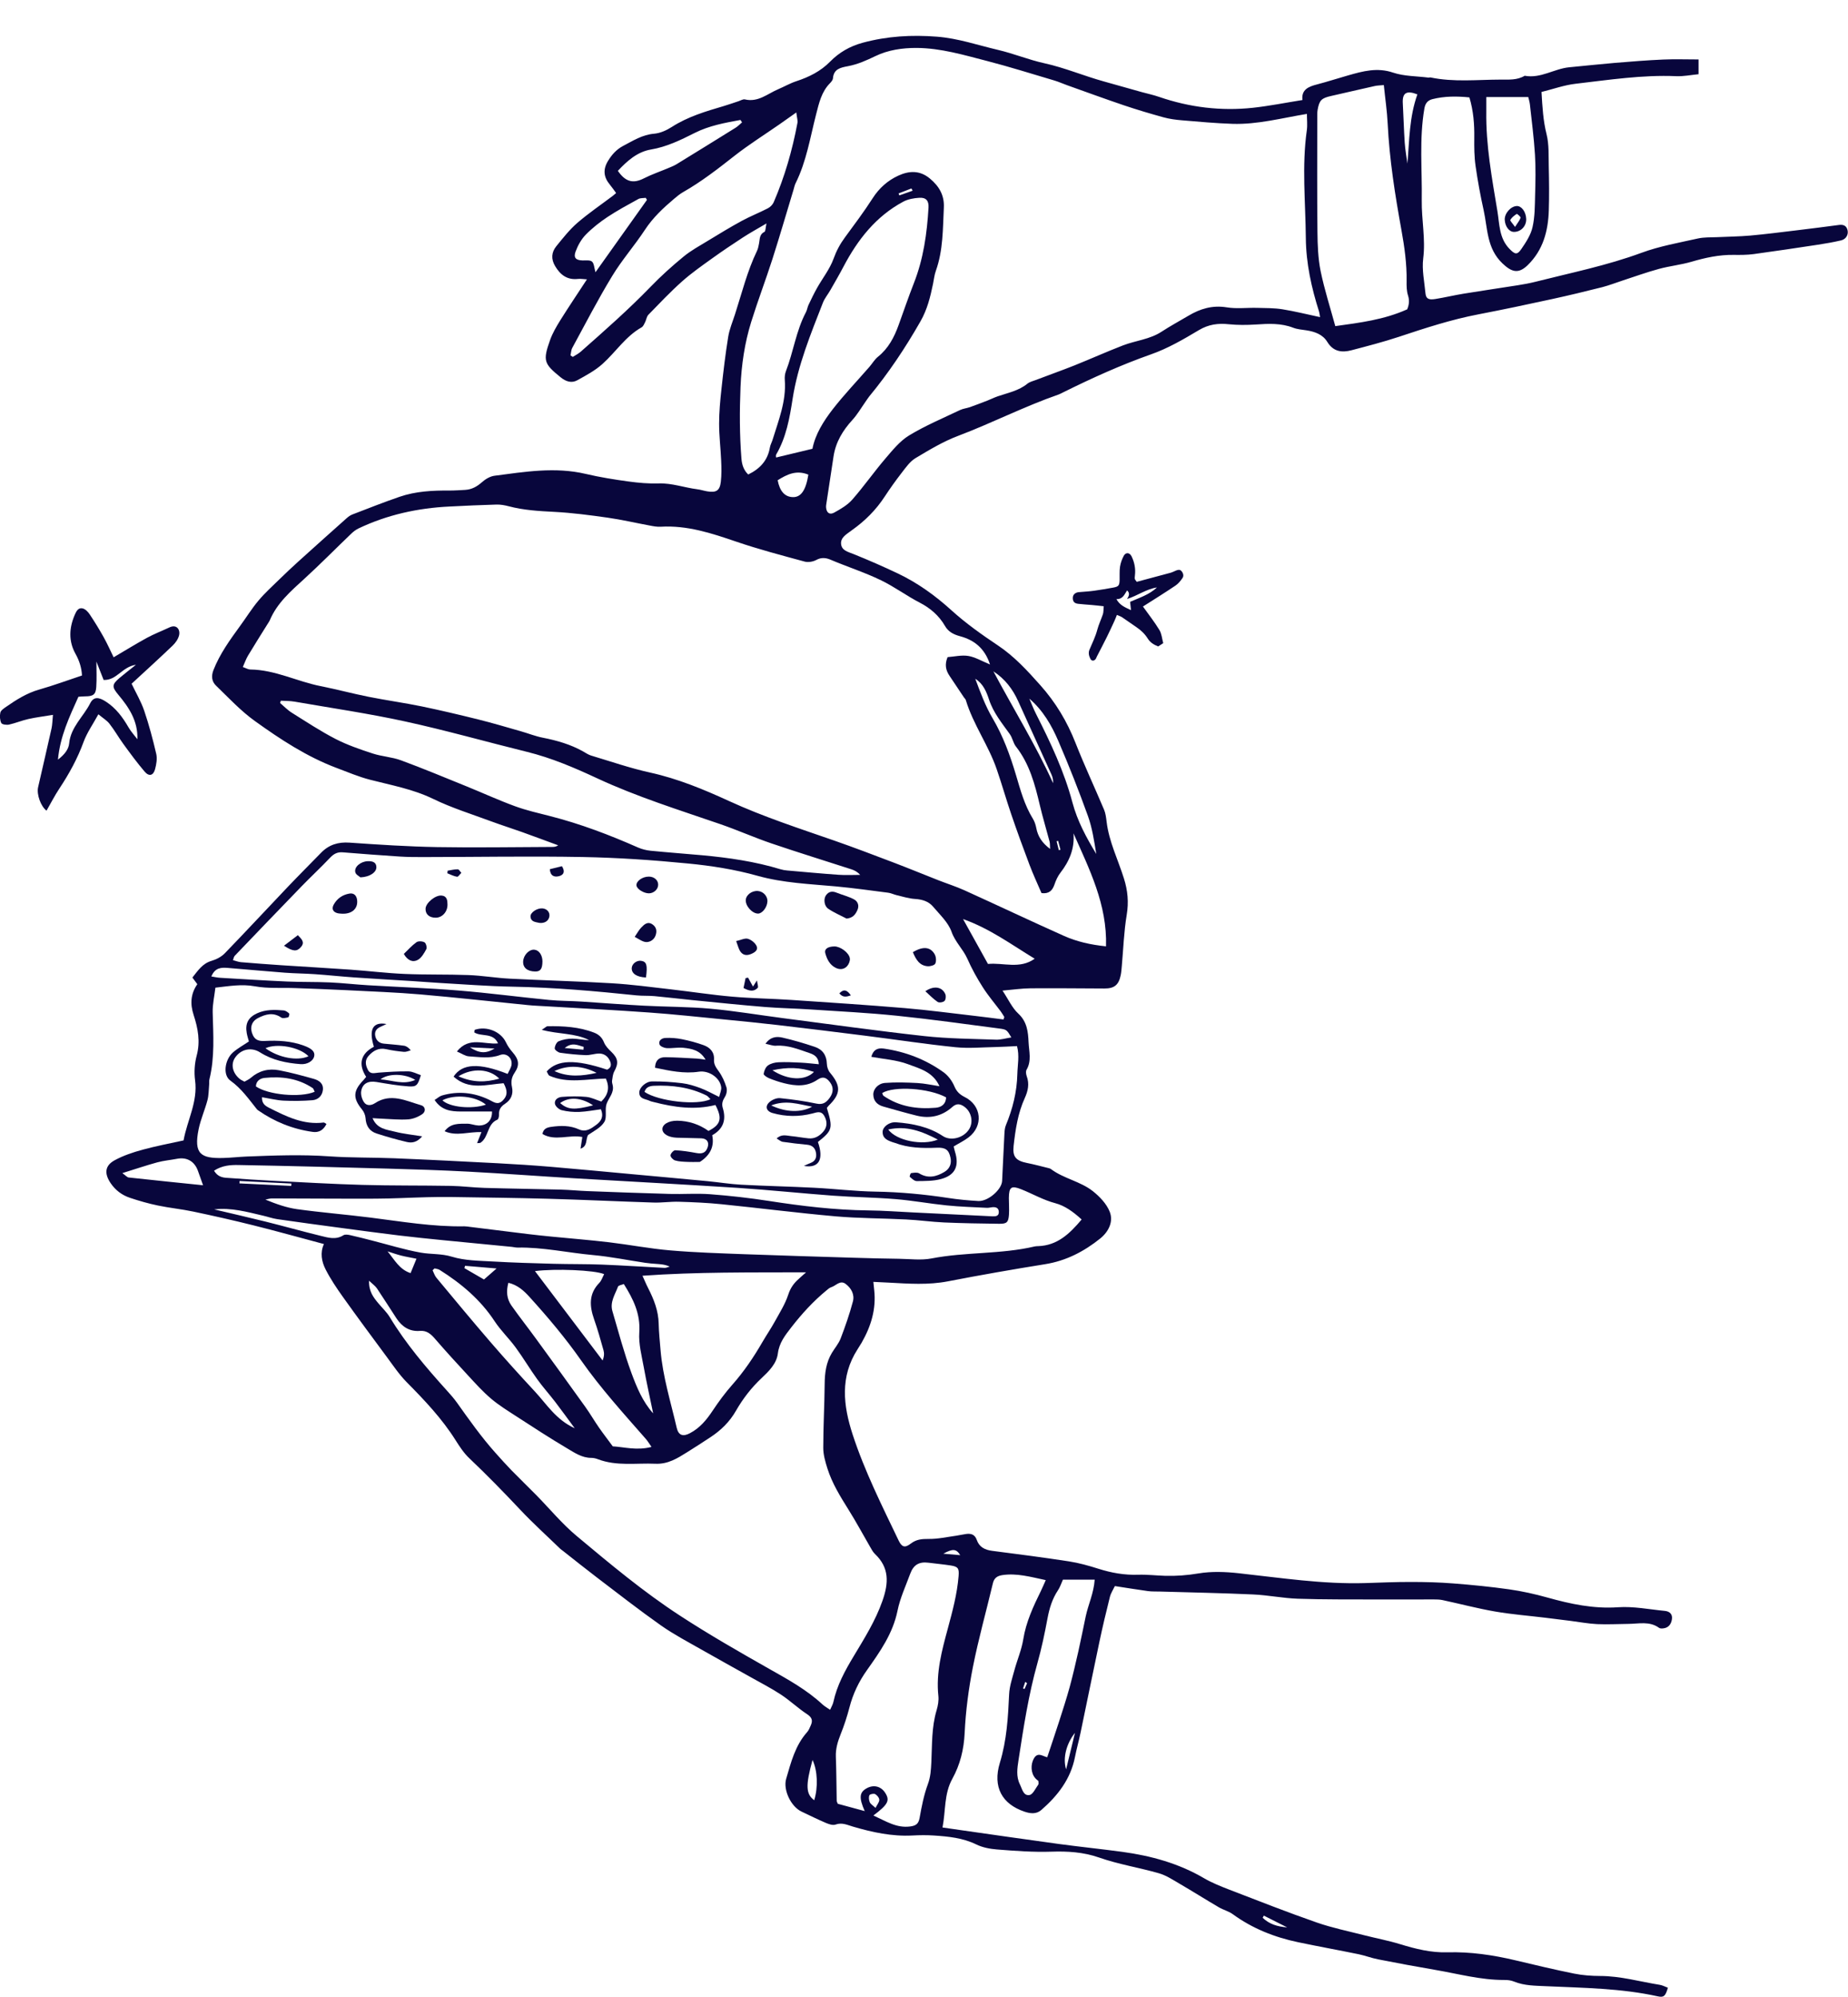 <svg viewBox="0 0 394.47 426.11" xmlns="http://www.w3.org/2000/svg" data-sanitized-data-name="Laag 2" data-name="Laag 2" id="Laag_2">
  <defs>
    <style>
      .cls-1 {
        fill: #08063c;
      }
    </style>
  </defs>
  <path d="M69.16,265.5c-5.23-1.39-10.14-2.77-15.08-4-4.25-1.06-8.53-2.03-12.82-2.93-2.49-.53-5.03-.77-7.52-1.29-2.03-.42-4.03-.99-6-1.65-1.7-.57-3.1-1.61-4.13-3.14-1.36-2.02-1.25-3.71,.84-4.86,1.86-1.02,3.94-1.71,6-2.27,2.84-.78,5.75-1.32,8.73-1.98,.79-4.33,3.08-8.25,2.46-12.85-.23-1.71-.1-3.58,.34-5.24,.82-3.03,.27-5.87-.65-8.69-.77-2.36-.64-4.5,.79-6.56-.36-.48-.68-.92-1.05-1.42,1.17-1.45,2.12-2.99,4.08-3.56,1.02-.3,2.09-.85,2.82-1.6,4.51-4.65,8.9-9.4,13.37-14.09,2.37-2.49,4.8-4.92,7.2-7.38,1.67-1.72,3.65-2.33,6.07-2.16,6.22,.43,12.45,.84,18.68,.95,8.15,.14,16.31,0,24.46-.03,.45,0,.9,0,1.39-.35-2.56-.94-5.12-1.9-7.69-2.82-2.17-.78-4.38-1.47-6.54-2.27-4.18-1.55-8.47-2.88-12.46-4.82-4.31-2.09-8.91-2.91-13.45-4.08-2.45-.63-4.8-1.64-7.18-2.53-6.34-2.39-11.97-6.09-17.41-10-3.03-2.17-5.62-4.97-8.32-7.58-.89-.87-1.03-2.01-.52-3.31,1.36-3.46,3.51-6.42,5.67-9.39,1.32-1.8,2.5-3.72,3.93-5.42,1.37-1.64,2.98-3.08,4.51-4.58,1.31-1.28,2.65-2.54,4-3.76,3.43-3.1,6.88-6.19,10.33-9.26,.35-.31,.76-.61,1.2-.78,3.35-1.29,6.69-2.61,10.09-3.78,3.44-1.18,7.03-1.36,10.64-1.33,1.12,0,2.23-.08,3.35-.14,1.42-.08,2.54-.71,3.61-1.66,.73-.65,1.73-1.24,2.67-1.36,6.46-.84,12.92-1.93,19.46-.39,3.01,.71,6.09,1.2,9.16,1.62,2.12,.29,4.28,.48,6.41,.41,2.85-.09,5.49,.9,8.25,1.25,.71,.09,1.4,.32,2.1,.44,1.93,.33,2.7-.14,2.92-2.04,.17-1.49,.14-3.02,.07-4.53-.11-2.62-.44-5.24-.44-7.86,0-2.46,.23-4.92,.5-7.37,.4-3.73,.84-7.46,1.44-11.16,.26-1.64,.94-3.21,1.45-4.81,1.47-4.55,2.61-9.22,4.7-13.55,.24-.49,.33-1.07,.44-1.61,.18-.91,.05-1.91,1.15-2.45,.25-.12,.22-.82,.43-1.79-1.99,1.17-3.57,2.04-5.09,3.03-2.2,1.43-4.38,2.9-6.51,4.43-2.2,1.58-4.43,3.14-6.45,4.94-2.5,2.23-4.81,4.68-7.15,7.08-.38,.39-.44,1.06-.7,1.58-.2,.4-.4,.91-.75,1.11-3.43,1.93-5.52,5.28-8.36,7.82-1.57,1.41-3.51,2.45-5.38,3.48-1.22,.67-2.43,.27-3.54-.63-3.58-2.91-3.84-3.52-2.26-7.96,.53-1.48,1.35-2.88,2.19-4.23,1.77-2.83,3.64-5.6,5.68-8.72-.79-.04-1.36-.15-1.91-.09-2.31,.26-3.78-.87-4.89-2.75-.89-1.5-.78-2.95,.27-4.24,1.41-1.73,2.81-3.52,4.48-4.97,2.4-2.07,5.04-3.86,7.57-5.77,.18-.14,.36-.3,.71-.6-.46-.62-.88-1.24-1.36-1.82-1.33-1.61-1.48-3.24-.35-5.07,.82-1.34,1.81-2.43,3.19-3.16,2.11-1.1,4.1-2.4,6.62-2.61,1.3-.11,2.66-.72,3.78-1.44,3.42-2.2,7.24-3.33,11.08-4.46,1.07-.31,2.12-.7,3.18-1.04,.45-.15,.96-.48,1.36-.38,2.8,.66,4.79-1.19,7.06-2.16,1.32-.56,2.57-1.29,3.92-1.73,2.7-.89,5.17-2.11,7.19-4.17,1.94-1.97,4.2-3.28,6.94-4.03,5.24-1.42,10.46-1.72,15.87-1.3,4.53,.35,8.74,1.82,13.07,2.83,3.33,.78,6.52,2.11,9.86,2.84,4.37,.96,8.47,2.72,12.76,3.9,2.68,.74,5.36,1.51,8.04,2.26,1.23,.34,2.49,.6,3.69,1.02,6.52,2.24,13.22,3.06,20.06,2.32,3.47-.38,6.91-1.07,10.54-1.65-.26-2.22,1.28-2.86,3.11-3.33,2.23-.58,4.43-1.3,6.65-1.93,3.15-.9,6.2-1.74,9.59-.59,2.36,.79,5,.74,7.51,1.06,.16,.02,.33-.06,.48-.03,4.96,1.04,9.98,.47,14.98,.46,1.74,0,3.53,.14,5.12-.82,3.41,.64,6.28-1.5,9.51-1.81,3.26-.31,6.51-.66,9.77-.94,3.42-.28,6.85-.56,10.29-.71,2.46-.11,4.92-.02,7.54-.02v3.15c-1.66,.16-3.22,.49-4.77,.42-7.23-.31-14.35,.79-21.48,1.62-2.42,.28-4.77,1.13-7.27,1.75,.19,3.23,.35,6.11,1.08,9.02,.55,2.2,.41,4.58,.47,6.88,.07,3.12,.11,6.24,.01,9.35-.14,4.42-1.21,8.51-4.53,11.73-1.98,1.92-3.42,1.44-5.33-.36-3.42-3.23-3.18-7.48-4.06-11.44-.69-3.11-1.27-6.26-1.72-9.42-.28-1.96-.29-3.98-.27-5.97,.04-2.89-.17-5.72-1.04-8.63-2.69-.27-5.29-.28-7.88,.37-1.06,.27-1.55,.93-1.73,2.01-1.12,6.5-.46,13.04-.56,19.57-.06,4.15,.84,8.24,.31,12.44-.3,2.41,.25,4.93,.48,7.4,.11,1.15,.63,1.47,2.09,1.24,2.05-.33,4.07-.82,6.11-1.15,3.83-.63,7.68-1.18,11.52-1.79,1.26-.2,2.53-.43,3.76-.74,7.58-1.92,15.24-3.46,22.62-6.18,3.87-1.43,8.01-2.15,12.06-3.06,1.3-.29,2.68-.22,4.02-.28,2.38-.12,4.76-.13,7.13-.34,3.34-.3,6.66-.73,9.99-1.13,3-.36,5.99-.74,8.99-1.14,.94-.12,1.58,.17,1.81,1.12,.23,.96-.33,1.93-1.39,2.18-1.63,.38-3.29,.67-4.94,.92-4.56,.69-9.13,1.38-13.7,2-1.42,.19-2.87,.19-4.31,.17-3.08-.04-6.02,.6-8.95,1.46-2.29,.67-4.7,.91-7,1.54-2.6,.71-5.15,1.63-7.72,2.47-1.44,.47-2.86,1.03-4.32,1.41-3.55,.9-7.12,1.76-10.7,2.54-5.23,1.14-10.46,2.25-15.72,3.26-5.82,1.11-11.41,2.94-17.01,4.8-3.32,1.1-6.73,1.98-10.12,2.87-2.07,.55-3.9,.31-5.18-1.79-.97-1.59-2.66-2.18-4.45-2.46-.94-.15-1.93-.21-2.81-.55-2.63-1.02-5.31-.87-8.04-.69-1.9,.12-3.83,.13-5.72-.06-2.3-.24-4.31,.02-6.39,1.26-3.27,1.95-6.63,3.91-10.2,5.16-6.49,2.29-12.71,5.11-18.85,8.16-.29,.14-.57,.3-.87,.41-7.32,2.54-14.22,6.09-21.46,8.83-3.19,1.2-6.17,3-9.11,4.76-1.18,.71-2.06,1.99-2.94,3.12-1.27,1.64-2.48,3.33-3.62,5.07-1.86,2.85-4.21,5.2-6.98,7.16-.07,.05-.13,.09-.19,.14-1,.76-2.33,1.46-2.14,2.9,.17,1.34,1.51,1.62,2.66,2.08,3.18,1.28,6.33,2.66,9.43,4.13,4.22,2,8.01,4.74,11.44,7.85,3.11,2.82,6.48,5.2,9.93,7.51,3.49,2.33,6.25,5.34,9.03,8.46,3.31,3.71,5.74,7.77,7.54,12.35,1.89,4.81,4.09,9.5,6.1,14.26,.33,.79,.43,1.7,.54,2.57,.51,4.26,2.44,8.08,3.7,12.11,.81,2.58,1.04,5.05,.59,7.75-.6,3.61-.72,7.31-1.05,10.97-.06,.64-.1,1.28-.23,1.9-.42,2.09-1.37,2.86-3.47,2.85-5.27-.02-10.54-.08-15.81-.04-1.88,.02-3.76,.3-5.95,.49,1.23,1.84,2.03,3.67,3.37,4.91,1.89,1.74,2.09,3.93,2.19,6.1,.09,1.93,.69,3.98-.43,5.88-.2,.34-.11,.97,.04,1.39,.6,1.63,.27,3.13-.41,4.63-1.48,3.24-2,6.71-2.39,10.21-.26,2.33,.46,3.19,2.88,3.67,1.56,.31,3.1,.73,4.65,1.11,.15,.04,.32,.09,.44,.19,2.74,2.05,6.29,2.61,8.95,4.72,1.45,1.15,2.91,2.68,3.58,4.35,.88,2.16-.27,4.34-2.01,5.74-3.45,2.77-7.3,4.78-11.79,5.49-6.92,1.11-13.82,2.32-20.7,3.65-4.23,.82-8.43,.51-12.65,.28-1.02-.06-2.05-.1-3.29-.16,.07,.71,.13,1.22,.18,1.74,.45,4.06-.68,7.74-2.67,11.22-.28,.48-.58,.95-.88,1.42-3.78,5.87-3.07,11.99-1.05,18.2,2.56,7.84,6.26,15.19,9.81,22.61,.68,1.42,1.33,1.65,2.62,.65,1.18-.9,2.35-.99,3.77-.98,1.97,.03,3.95-.42,5.92-.69,.71-.1,1.41-.28,2.11-.37,1.05-.14,1.86,.11,2.26,1.26,.53,1.53,1.72,2.14,3.29,2.34,5.47,.7,10.94,1.41,16.4,2.25,2.12,.33,4.22,.92,6.27,1.57,2.77,.88,5.56,1.38,8.49,1.28,1.91-.06,3.83,.17,5.75,.23,2.39,.07,4.73-.11,7.13-.51,2.79-.47,5.75-.35,8.59-.04,8.98,.98,17.92,2.37,26.99,2.1,3.27-.1,6.54-.25,9.81-.24,3.02,0,6.05,.08,9.06,.32,3.97,.31,7.93,.7,11.87,1.26,2.75,.39,5.49,1,8.17,1.75,4.94,1.38,9.84,2.43,15.06,2.07,3.3-.23,6.67,.46,10.01,.78,1.02,.1,1.66,.71,1.5,1.77-.15,1-.67,1.81-1.8,1.95-.31,.04-.71,.06-.94-.1-2.03-1.48-4.3-.87-6.51-.85-2.23,.02-4.47,.15-6.7,.05-1.9-.09-3.78-.45-5.67-.69-1.82-.23-3.63-.46-5.45-.68-3.56-.43-7.15-.71-10.68-1.32-3.77-.65-7.47-1.64-11.22-2.44-.62-.13-1.27-.14-1.91-.14-4.08,0-8.15,.03-12.23,.01-5.59-.02-11.18,.03-16.76-.16-3.18-.11-6.34-.77-9.52-.91-6.61-.3-13.23-.43-19.85-.62-.88-.03-1.76,.02-2.62-.1-2.28-.31-4.55-.69-7.05-1.07-.37,.78-.86,1.51-1.06,2.31-.8,3.17-1.55,6.35-2.23,9.55-1.38,6.49-2.68,12.98-4.04,19.47-.36,1.72-.84,3.41-1.18,5.13-.92,4.72-3.67,8.26-7.18,11.32-1.09,.95-2.37,.78-3.61,.36-4.76-1.61-6.83-5.24-5.25-10.42,1.48-4.83,1.75-9.7,1.98-14.64,.08-1.71,.67-3.42,1.12-5.1,.6-2.22,1.54-4.38,1.9-6.64,.6-3.71,2.14-7,3.76-10.3,.33-.68,.62-1.37,1.04-2.31-3.29-.7-6.19-1.53-9.27-1.07-1.04,.16-1.74,.58-2.01,1.72-1.42,5.98-3.09,11.91-4.28,17.94-.91,4.61-1.53,9.32-1.75,14.01-.17,3.55-.96,6.77-2.64,9.81-1.78,3.22-1.39,6.79-2.09,10.38,1.57,.23,2.9,.42,4.23,.61,6.87,.97,13.73,1.98,20.61,2.91,4.51,.61,9.04,1.07,13.54,1.68,6.14,.84,12.02,2.45,17.43,5.62,1.71,1,3.59,1.74,5.44,2.46,6.18,2.38,12.35,4.81,18.61,6.99,3.3,1.15,6.77,1.86,10.17,2.73,2.54,.65,5.14,1.13,7.64,1.9,3.31,1.01,6.59,1.84,10.1,1.74,4.9-.14,9.72,.57,14.49,1.7,4.19,1,8.38,2,12.6,2.85,1.79,.36,3.66,.49,5.49,.5,4.35,0,8.51,1.21,12.76,1.89,.6,.1,1.16,.41,1.73,.62-.53,1.81-.87,2.12-2.19,1.83-7.85-1.73-15.85-1.79-23.83-2.16-2.31-.11-4.63-.09-6.83-.99-.65-.27-1.41-.35-2.12-.34-4.99,.02-9.78-1.31-14.64-2.14-4.09-.7-8.18-1.46-12.25-2.26-1.4-.27-2.75-.8-4.15-1.09-4.29-.88-8.61-1.66-12.9-2.56-5.06-1.06-9.78-2.93-13.99-6-.87-.63-2-.9-2.94-1.45-2.82-1.65-5.58-3.4-8.4-5.04-1.42-.83-2.86-1.78-4.41-2.23-4.22-1.21-8.61-1.9-12.75-3.35-3.37-1.18-6.75-1.37-10.15-1.26-3.92,.13-7.8-.16-11.69-.47-1.49-.12-3.06-.42-4.39-1.07-2.89-1.41-5.96-1.7-9.07-1.91-1.51-.1-3.04-.08-4.56,0-4.37,.23-8.56-.68-12.71-1.9-1.19-.35-2.34-.93-3.71-.43-.58,.21-1.43-.09-2.07-.36-1.75-.74-3.45-1.6-5.18-2.41-2.25-1.05-3.98-4.63-3.28-7.01,1.03-3.51,1.92-7.09,4.46-9.94,.36-.4,.57-.96,.8-1.47,.45-1.02,.25-1.68-.8-2.37-1.92-1.26-3.61-2.88-5.53-4.15-2.05-1.35-4.25-2.48-6.4-3.69-3.54-1.99-7.11-3.94-10.64-5.96-2.91-1.66-5.89-3.22-8.62-5.14-4.63-3.26-9.09-6.75-13.59-10.17-2.47-1.88-4.89-3.82-7.33-5.74-.19-.15-.4-.27-.57-.44-2.85-2.76-5.8-5.42-8.51-8.3-3.55-3.77-7.16-7.48-10.92-11.04-1.14-1.08-2.05-2.46-2.9-3.81-2.91-4.63-6.63-8.55-10.45-12.41-1.61-1.63-2.91-3.58-4.29-5.44-3.13-4.22-6.26-8.45-9.32-12.74-1.34-1.88-2.64-3.81-3.69-5.86-.87-1.69-1.22-3.6-.38-5.43Zm142.16-123.72c-1.16-3.51-3.45-5.21-6.39-6-1.42-.38-2.51-.96-3.22-2.2-1.28-2.22-3.16-3.82-5.39-4.97-2.81-1.45-5.34-3.35-8.22-4.75-3.54-1.72-7.27-2.9-10.86-4.43-.9-.38-1.91-.52-2.97,.06-.71,.39-1.76,.57-2.52,.36-4.92-1.34-9.85-2.63-14.67-4.28-5.23-1.79-10.41-3.49-16.04-3.16-.79,.05-1.6-.11-2.38-.26-2.98-.55-5.93-1.24-8.93-1.67-3.79-.54-7.6-1.04-11.42-1.24-3.28-.17-6.53-.35-9.73-1.2-.84-.22-1.73-.38-2.59-.36-3.35,.09-6.69,.25-10.04,.42-6.77,.33-13.28,1.75-19.43,4.68-.56,.27-1.08,.67-1.54,1.11-3.33,3.19-6.58,6.49-9.98,9.6-2.89,2.64-5.85,5.18-7.42,8.91-.09,.22-.24,.41-.37,.62-1.43,2.3-2.88,4.58-4.27,6.9-.43,.72-.7,1.53-1.11,2.43,.71,.25,1.15,.53,1.58,.53,5.28,.05,9.98,2.55,15.04,3.55,3.43,.68,6.82,1.6,10.25,2.28,3.75,.75,7.55,1.27,11.3,2.04,4.06,.84,8.1,1.8,12.13,2.8,3.01,.75,5.99,1.64,8.98,2.49,1.6,.45,3.16,1.09,4.78,1.4,3,.59,5.89,1.42,8.57,2.92,.56,.31,1.1,.7,1.7,.88,4.2,1.26,8.36,2.7,12.63,3.64,5.9,1.3,11.45,3.6,16.85,6.08,7.28,3.34,14.83,5.79,22.35,8.4,4.28,1.49,8.52,3.11,12.76,4.72,3.2,1.22,6.36,2.52,9.54,3.77,1.86,.73,3.76,1.33,5.58,2.15,7.1,3.22,14.14,6.56,21.26,9.74,2.74,1.22,5.68,1.89,8.96,2.22,.27-8.94-3.56-16.45-6.94-24.11,.26,3.24-.87,5.93-2.79,8.4-.57,.73-.97,1.63-1.27,2.51-.45,1.31-1.18,2.04-2.77,1.84-.86-2-1.8-4.01-2.58-6.08-1.35-3.57-2.66-7.16-3.89-10.77-1.08-3.16-1.99-6.39-3.08-9.55-1.75-5.13-5.04-9.59-6.61-14.8-.06-.21-.28-.38-.41-.58-1.02-1.53-2.03-3.06-3.06-4.58-.82-1.2-1.07-2.44-.42-4,1.47-.11,2.99-.48,4.42-.25,1.47,.24,2.84,1.08,4.62,1.81Zm-51.58-40.53c2.51-1.22,4.14-3.01,4.6-5.75,.09-.54,.38-1.05,.55-1.58,1.29-4.19,2.97-8.29,2.63-12.82-.05-.62,.02-1.31,.24-1.88,1.6-4.13,2.17-8.62,4.27-12.58,.26-.49,.32-1.08,.56-1.58,.58-1.22,1.16-2.43,1.82-3.61,1.18-2.09,2.72-4.03,3.52-6.24,.61-1.69,1.39-3.14,2.43-4.55,2.02-2.75,4.08-5.49,5.92-8.36,1.39-2.17,3.23-3.79,5.48-4.82,2.24-1.02,4.53-1.21,6.73,.62,2.01,1.67,3.11,3.61,2.98,6.2-.22,4.54-.14,9.11-1.7,13.48-.32,.89-.42,1.87-.61,2.81-.58,2.78-1.21,5.43-2.7,8.03-3.22,5.64-6.79,10.99-10.92,15.99-.3,.37-.54,.79-.82,1.17-.91,1.29-1.71,2.68-2.77,3.84-2.05,2.24-3.55,4.71-4.02,7.75-.51,3.31-1.01,6.62-1.51,9.94-.05,.31-.11,.64-.09,.95,.08,1.16,.74,1.69,1.75,1.13,1.37-.76,2.82-1.6,3.84-2.76,2.47-2.81,4.62-5.9,7.05-8.74,1.54-1.8,3.11-3.76,5.08-4.96,3.46-2.1,7.23-3.68,10.9-5.43,.64-.3,1.38-.37,2.06-.6,1.26-.44,2.51-.93,3.76-1.41,.74-.29,1.45-.65,2.2-.91,2.17-.74,4.47-1.18,6.33-2.69,.48-.39,1.14-.55,1.74-.77,2.75-1.05,5.53-2.03,8.27-3.12,3.47-1.39,6.89-2.93,10.38-4.28,2.73-1.05,5.74-1.28,8.27-2.94,1.85-1.21,3.81-2.26,5.71-3.39,2.53-1.51,5.13-2.29,8.18-1.8,2.1,.34,4.3,.06,6.45,.11,1.83,.05,3.67,.02,5.47,.31,2.63,.42,5.22,1.08,8.01,1.67-.1-.56-.12-.87-.21-1.16-1.63-5.12-2.78-10.3-2.83-15.73-.07-7.66-.87-15.33,.21-22.98,.16-1.13,.02-2.31,.02-3.5-5.48,.91-10.59,2.29-15.88,2.12-3.59-.12-7.17-.45-10.75-.75-1.35-.11-2.71-.29-4.01-.65-2.83-.78-5.65-1.62-8.44-2.56-4.07-1.38-8.11-2.86-12.15-4.3-.9-.32-1.77-.72-2.68-.99-4.8-1.42-9.58-2.93-14.42-4.18-4.9-1.26-9.77-2.73-14.93-2.77-3.1-.02-6.15,.44-8.84,1.74-1.93,.93-3.81,1.77-5.89,2.16-1.53,.29-3.03,.57-3.18,2.6-.03,.35-.35,.73-.62,1.01-1.84,1.86-2.36,4.28-2.98,6.69-1.27,4.94-2.06,10.03-4.37,14.67-.21,.42-.3,.91-.44,1.37-1.5,4.95-2.94,9.92-4.52,14.85-1.44,4.48-3.12,8.89-4.52,13.38-1.4,4.51-2.08,9.13-2.28,13.89-.21,5.13-.21,10.21,.2,15.32,.11,1.31,.5,2.47,1.47,3.38ZM45.98,210.78c-.21,1.81-.62,3.54-.58,5.26,.12,4.79,.47,9.59-.7,14.32-.09,.38-.02,.79-.06,1.19-.1,1.09-.08,2.21-.36,3.26-.55,2.08-1.45,4.08-1.88,6.17-1.09,5.32,.49,6.26,5.18,6.15,1.67-.04,3.35-.24,5.02-.31,5.9-.23,11.8-.46,17.72-.04,4.61,.32,9.25,.22,13.88,.41,7.34,.3,14.68,.68,22.01,1.06,3.83,.2,7.65,.45,11.47,.77,5.73,.48,11.45,1.04,17.18,1.56,5.4,.5,10.81,.98,16.21,1.5,2.38,.23,4.75,.62,7.14,.75,5.18,.28,10.37,.38,15.55,.65,4.39,.22,8.76,.76,13.15,.83,5.21,.08,10.36,.57,15.49,1.35,2.13,.33,4.28,.53,6.43,.65,2.08,.11,4.99-2.43,5.08-4.28,.17-3.34,.31-6.68,.49-10.03,.03-.63,.08-1.31,.32-1.88,1.45-3.5,2.35-7.1,2.44-10.91,.05-1.95,.48-3.91-.07-5.96-1.64,.07-3.07,.17-4.51,.2-2.87,.05-5.78,.33-8.62,.04-6.43-.66-12.82-1.64-19.24-2.45-6.26-.79-12.52-1.56-18.78-2.29-3.8-.44-7.61-.82-11.43-1.19-5.33-.52-10.65-1.1-15.99-1.48-7.33-.53-14.67-.89-22.01-1.33-1.28-.08-2.56-.12-3.83-.25-7.62-.76-15.23-1.61-22.87-2.27-5.25-.45-10.53-.64-15.8-.91-3.67-.19-7.33-.31-11-.45-2.87-.11-5.81,.13-8.6-.38-2.86-.52-5.52-.03-8.44,.29Zm168.21,6.83c.06-.19,.13-.38,.19-.57-.25-.39-.48-.8-.75-1.17-1.28-1.72-2.69-3.36-3.84-5.17-1.24-1.94-2.37-3.98-3.3-6.09-.91-2.05-2.6-3.55-3.38-5.77-.71-2-2.5-3.64-3.93-5.34-.96-1.14-2.31-1.55-3.84-1.65-1.32-.08-2.62-.5-3.91-.8-.62-.14-1.21-.45-1.83-.53-3.72-.48-7.44-1-11.17-1.35-5.62-.52-11.23-.72-16.76-2.27-4.81-1.35-9.84-2.14-14.83-2.62-7.44-.73-14.93-1.24-22.41-1.38-11.34-.21-22.69,0-34.04,.01-1.68,0-3.36,0-5.03-.11-4.06-.26-8.12-.57-12.17-.9-1.15-.1-1.93,.31-2.71,1.13-1.98,2.09-4.09,4.05-6.09,6.11-4.78,4.93-9.54,9.89-14.29,14.85-.19,.2-.22,.54-.37,.92,.65,.17,1.18,.39,1.72,.43,2.87,.24,5.73,.46,8.6,.65,4.94,.33,9.89,.6,14.83,.95,3.83,.27,7.64,.75,11.47,.91,4.54,.2,9.1,.07,13.64,.24,2.95,.11,5.87,.62,8.82,.77,7.26,.37,14.53,.55,21.78,.98,4.22,.25,8.42,.82,12.62,1.3,4.36,.5,8.71,1.18,13.08,1.56,4.22,.37,8.46,.42,12.68,.7,8.05,.54,16.11,1.07,24.15,1.74,5.01,.42,10.01,1.1,15.01,1.67,2.03,.23,4.06,.51,6.09,.76Zm-37,147.29c.29-.67,.59-1.15,.7-1.67,.77-3.57,2.49-6.71,4.34-9.78,2.29-3.82,4.64-7.54,6.14-11.82,1.34-3.83,1.49-7.06-1.62-10.01-.45-.43-.74-1.03-1.07-1.59-1.51-2.6-2.93-5.25-4.53-7.8-1.76-2.82-3.52-5.64-4.53-8.83-.45-1.43-.89-2.94-.89-4.41,0-4.54,.26-9.08,.3-13.62,.02-2.36,.31-4.61,1.55-6.66,.62-1.03,1.44-1.97,1.86-3.06,.99-2.59,1.91-5.22,2.62-7.9,.39-1.47-.34-2.85-1.57-3.76-1.17-.86-2.04,.4-3.04,.71-.36,.11-.69,.4-.99,.65-2.84,2.33-5.29,5.01-7.55,7.92-1.33,1.72-2.58,3.29-2.87,5.58-.29,2.22-1.94,3.81-3.5,5.28-2.18,2.05-3.97,4.38-5.44,6.94-1.35,2.36-3.19,4.16-5.42,5.63-1.66,1.09-3.33,2.18-5.02,3.23-2.08,1.3-4.09,2.58-6.79,2.45-4.09-.18-8.24,.56-12.23-.96-.44-.17-.94-.29-1.4-.29-2.04,.01-3.65-1.13-5.26-2.08-3.63-2.15-7.16-4.45-10.69-6.74-1.86-1.21-3.77-2.38-5.46-3.81-1.78-1.51-3.36-3.27-4.95-4.99-2.38-2.57-4.75-5.16-7.04-7.81-.89-1.03-1.77-1.79-3.22-1.67-2.21,.18-3.8-.89-4.98-2.66-1.4-2.13-2.75-4.29-4.17-6.4-.36-.54-.94-.93-1.69-1.65-.09,2.25,.92,3.55,1.99,4.83,.82,.98,1.78,1.87,2.43,2.95,3.45,5.7,7.74,10.73,12.18,15.65,.75,.83,1.5,1.67,2.15,2.58,2.62,3.68,5.23,7.38,8.25,10.75,1.12,1.25,2.23,2.5,3.4,3.7,1.73,1.77,3.51,3.49,5.25,5.25,2.9,2.95,5.55,6.18,8.71,8.81,7.1,5.93,14.19,11.87,21.99,16.95,6.23,4.06,12.66,7.74,19.12,11.4,3.97,2.24,7.95,4.43,11.32,7.56,.45,.41,1,.71,1.63,1.15Zm53.66-104.68c-1.75-1.6-3.57-2.91-5.55-3.43-2.6-.68-4.85-2-7.28-2.97-2.13-.85-2.65-.53-2.67,1.84,0,1.2,.1,2.4,.02,3.59-.12,1.62-.47,1.94-2.1,1.92-3.91-.05-7.82-.11-11.72-.28-2.71-.12-5.41-.51-8.12-.64-5.03-.26-10.08-.23-15.09-.67-8.11-.72-16.2-1.76-24.3-2.58-3.01-.31-6.05-.44-9.07-.53-1.83-.06-3.66,.23-5.49,.17-7.51-.24-15.01-.6-22.51-.81-6.85-.19-13.7-.26-20.56-.37-1.76-.03-3.52,0-5.28,.04-3.67,.09-7.35,.3-11.02,.31-7.35,.03-14.71-.04-22.06-.05-.47,0-.94,.16-1.4,.25,2.28,.93,4.48,1.72,6.75,2.04,5.21,.72,10.46,1.14,15.69,1.8,6.66,.84,13.28,1.98,20.03,1.86,.4,0,.79,.07,1.19,.12,4.12,.51,8.24,1.03,12.36,1.53,1.66,.2,3.33,.38,5,.54,4.12,.41,8.25,.73,12.37,1.22,4.36,.52,8.68,1.36,13.05,1.73,5.24,.45,10.5,.61,15.75,.81,7.82,.29,15.64,.52,23.47,.76,3.19,.1,6.39,.18,9.58,.22,2.32,.03,4.71,.36,6.94-.07,7.3-1.42,14.81-.86,22.07-2.57,.23-.05,.48-.05,.72-.06,4.05-.14,6.65-2.58,9.26-5.68ZM59.94,149.54c-.05,.17-.09,.33-.14,.5,.82,.69,1.58,1.5,2.48,2.06,3.08,1.93,6.14,3.95,9.36,5.61,2.51,1.29,5.23,2.22,7.92,3.1,1.96,.64,4.1,.74,6.03,1.45,4.7,1.73,9.34,3.67,13.98,5.55,3.45,1.4,6.84,2.96,10.34,4.24,2.45,.9,5.03,1.48,7.57,2.13,6.44,1.65,12.62,4,18.69,6.68,.85,.37,1.8,.61,2.72,.7,3.65,.36,7.32,.63,10.98,.96,5.66,.52,11.27,1.33,16.73,2.99,.45,.14,.94,.22,1.41,.26,3.66,.32,7.31,.66,10.98,.92,1.53,.11,3.07,.02,4.61,.02-.57-.65-1.19-.97-1.84-1.18-5.69-1.85-11.41-3.6-17.07-5.53-3.7-1.26-7.28-2.86-10.97-4.13-8.83-3.04-17.76-5.82-26.25-9.77-4.86-2.26-9.76-4.36-15-5.65-8.68-2.14-17.29-4.59-26.02-6.49-7.79-1.7-15.7-2.85-23.57-4.22-.97-.17-1.96-.14-2.95-.2Zm126.47,237.9c2.72,1.23,4.96,2.74,7.88,2.35,1.22-.16,1.78-.55,2.01-1.84,.43-2.43,.91-4.88,1.76-7.18,.58-1.56,.66-3.07,.74-4.65,.18-3.73,.03-7.5,1.13-11.15,.29-.98,.48-2.06,.37-3.06-.53-4.97,.76-9.71,2.02-14.36,1-3.71,1.99-7.37,2.3-11.21,.13-1.62-.1-2-1.69-2.25-1.58-.24-3.17-.39-4.76-.59-1.97-.25-3.17,.44-3.87,2.34-.96,2.62-2.17,5.2-2.72,7.92-1,4.89-3.76,8.77-6.52,12.67-1.75,2.46-2.99,5.07-3.74,7.97-.5,1.92-1.12,3.83-1.86,5.67-.63,1.58-1.11,3.13-1.04,4.87,.12,3.1,.12,6.21,.18,9.32,0,.22,.14,.44,.23,.69,1.86,.51,3.71,1.01,5.75,1.56-1.27-2.88-1.13-4.02,.44-4.88,1.47-.81,3.03-.42,3.93,.98,1.04,1.62,.65,2.47-2.53,4.85ZM295.38,18.16c-.72,.07-1.34,.07-1.93,.2-3.1,.69-6.2,1.42-9.3,2.12-2.06,.46-2.53,.9-2.89,2.94-.11,.62-.08,1.27-.08,1.91,0,8.07-.05,16.14,.04,24.21,.03,2.78,.13,5.62,.68,8.33,.81,3.94,2.06,7.8,3.13,11.73,5.29-.74,10.38-1.35,15.36-3.59,.3-.76,.55-1.75,.17-2.93-.31-.96-.33-2.05-.31-3.07,.06-3.68-.45-7.3-1.1-10.9-1.37-7.53-2.56-15.07-2.94-22.73-.13-2.68-.53-5.35-.82-8.22Zm-121.96,77.62c.6-3.09,2.35-5.88,4.34-8.45,2.44-3.13,5.2-6.02,7.81-9.02,.63-.72,1.12-1.6,1.85-2.18,2.22-1.78,3.45-4.15,4.39-6.74,1.08-2.99,2.11-6.01,3.27-8.97,2.04-5.19,2.8-10.62,3.12-16.13,.08-1.45-.52-2.17-1.96-2.08-1.16,.07-2.42,.29-3.43,.83-5.85,3.14-9.74,8.12-12.77,13.89-.89,1.69-1.85,3.34-2.8,5-.51,.9-1.21,1.72-1.58,2.67-2.61,6.69-5.35,13.33-6.47,20.52-.63,4.08-1.36,8.22-3.51,11.89-.12,.2-.02,.54-.02,.63,2.55-.61,4.98-1.2,7.75-1.86Zm-1.36,175.75c-11.93,.04-23.28-.1-34.92,.73,.46,1,.81,1.87,1.24,2.7,1.21,2.37,2.16,4.79,2.22,7.51,.04,1.89,.25,3.77,.4,5.66,.47,5.67,2.18,11.08,3.45,16.58,.38,1.64,1.35,1.93,2.81,1.16,2.14-1.12,3.56-2.85,4.86-4.81,1.28-1.92,2.66-3.8,4.19-5.53,2.5-2.82,4.58-5.91,6.46-9.16,.84-1.45,1.79-2.83,2.6-4.3,1.04-1.88,2.22-3.74,2.88-5.75,.4-1.22,.97-2.14,1.81-2.98,.48-.48,1.02-.92,1.99-1.8Zm-2.08-247.53c-1.5,1.05-2.56,1.81-3.63,2.56-3.21,2.23-6.54,4.32-9.61,6.73-3.52,2.77-7.04,5.5-10.94,7.72-.69,.39-1.31,.92-1.92,1.43-2.32,1.96-4.51,4.01-6.21,6.6-2.22,3.38-4.93,6.45-7.02,9.91-3.03,4.98-5.7,10.17-8.49,15.29-.26,.47-.26,1.08-.38,1.62,.16,.1,.33,.21,.49,.31,.57-.37,1.19-.67,1.69-1.11,5.09-4.49,10.18-8.97,14.91-13.85,2.21-2.29,4.59-4.43,7.05-6.45,1.58-1.3,3.42-2.3,5.18-3.37,2.38-1.45,4.76-2.9,7.2-4.23,1.82-.99,3.76-1.75,5.6-2.7,.51-.26,1.02-.77,1.25-1.29,2.35-5.44,3.98-11.11,5.07-16.93,.1-.51-.11-1.07-.24-2.24ZM45.7,249.86c.96,1.56,2.23,1.47,3.37,1.55,3.02,.23,6.05,.43,9.08,.58,6.39,.32,12.77,.7,19.16,.88,6.3,.18,12.62,.1,18.92,.21,2.39,.04,4.78,.36,7.17,.43,5.43,.16,10.87,.23,16.3,.37,1.92,.05,3.83,.25,5.75,.32,5.83,.22,11.66,.44,17.49,.6,2.87,.08,5.75-.15,8.6,.06,4.21,.32,8.43,.79,12.6,1.44,7.03,1.09,14.08,1.94,21.21,2.02,3.19,.03,6.38,.28,9.57,.43,5.66,.27,11.32,.55,16.98,.83,.7,.03,1.34-.08,1.3-.97-.03-.84-.63-1.03-1.34-.98-.4,.03-.8,.16-1.19,.14-2.86-.15-5.74-.23-8.59-.52-3.64-.37-7.26-1.04-10.91-1.34-4.45-.37-8.93-.41-13.39-.74-6.77-.5-13.53-1.22-20.3-1.66-11.64-.76-23.3-1.36-34.94-2.05-7.5-.45-14.99-1.01-22.49-1.41-5.75-.31-11.5-.49-17.26-.65-10.63-.3-21.25-.58-31.88-.77-1.68-.03-3.46,.07-5.22,1.21Zm-.58-41.47c.75,.12,1.28,.25,1.83,.28,4.79,.28,9.57,.59,14.36,.8,3.03,.13,6.06,.06,9.09,.19,2.71,.12,5.41,.44,8.11,.6,6.46,.39,12.92,.6,19.37,1.13,6.44,.52,12.86,1.38,19.3,2.01,2.3,.23,4.63,.2,6.94,.35,4.46,.28,8.92,.65,13.39,.88,4.71,.25,9.44,.21,14.13,.64,5.17,.47,10.3,1.34,15.45,2.01,10.06,1.3,20.11,2.72,30.19,3.83,5.07,.56,10.2,.59,15.31,.77,1.04,.04,2.1-.3,3.29-.48-.94-1.57-.98-1.69-2.52-1.89-7.28-.95-14.55-1.98-21.85-2.73-6.12-.63-12.26-.94-18.4-1.34-3.26-.22-6.53-.27-9.79-.53-5.17-.42-10.33-.96-15.5-1.47-2.7-.27-5.39-.6-8.1-.85-1.27-.12-2.56-.03-3.83-.16-8.83-.92-17.66-1.7-26.54-1.86-5.19-.09-10.37-.51-15.56-.8-1.91-.11-3.81-.27-5.72-.39-4.14-.26-8.29-.49-12.43-.78-2.79-.19-5.57-.5-8.35-.69-2.15-.15-4.31-.16-6.46-.32-4.06-.31-8.12-.69-12.18-1.02-1.39-.11-2.75-.1-3.54,1.83Zm181.76,128.75c-.37,.82-.61,1.6-1.05,2.25-1.22,1.83-1.83,3.85-2.23,5.99-.6,3.21-1.27,6.43-2.16,9.58-1.91,6.79-2.96,13.73-4.03,20.67-.26,1.71-.55,3.49,.3,5.19,.49,.98,.73,2.49,2.05,2.26,.73-.13,1.28-1.42,1.87-2.22,.11-.15,.02-.46,.02-.78-.2-.17-.46-.35-.66-.59-.97-1.11-1.02-2.93-.3-4.21,.83-1.46,1.91-.45,2.85-.26,.88-2.65,1.73-5.13,2.53-7.62,.78-2.43,1.57-4.86,2.25-7.32,.69-2.53,1.28-5.09,1.86-7.65,.56-2.49,1.05-5,1.58-7.5,.54-2.52,1.71-4.91,1.91-7.81h-6.8ZM317.26,20.73c0,1.31,.01,2.16,0,3.02-.11,7.22,1.21,14.29,2.38,21.36,.45,2.73,.35,5.74,2.58,8.01,1.12,1.14,1.61,1.38,2.54,0,.98-1.43,2-2.99,2.37-4.64,.51-2.22,.49-4.57,.55-6.87,.08-2.87,.15-5.75-.03-8.62-.22-3.58-.69-7.14-1.08-10.7-.07-.6-.26-1.19-.35-1.58h-8.97ZM108.52,273.75c-.5,1.82-.35,3.45,.65,4.87,1.69,2.4,3.51,4.7,5.24,7.08,3.53,4.84,7.05,9.68,10.53,14.55,1.02,1.42,1.9,2.95,2.9,4.39,.88,1.27,1.83,2.49,2.96,4.03,2.38,.13,5.16,.95,8.27,.12-.5-.71-.81-1.24-1.21-1.7-4.78-5.46-9.66-10.83-13.83-16.78-3.34-4.77-7.08-9.2-10.98-13.5-1.23-1.36-2.55-2.57-4.54-3.05Zm-62.77-15.64c3.64,.86,7.28,1.69,10.91,2.59,3.93,.98,7.83,2.08,11.77,3.04,1.6,.39,3.25,.91,4.87-.12,.34-.22,.96-.13,1.41-.03,1.56,.34,3.1,.75,4.64,1.14,3.47,.88,6.91,1.96,10.42,2.59,2.2,.4,4.43,.18,6.7,.88,2.77,.85,5.83,.85,8.78,1.02,4.31,.25,8.62,.37,12.93,.49,3.43,.09,6.86,.04,10.29,.17,4.46,.17,8.91,.48,13.37,.7,.37,.02,.74-.18,1.11-.27-.99-.46-1.93-.51-2.87-.58-.78-.06-1.57-.11-2.35-.23-3.7-.55-7.39-1.31-11.11-1.65-5.4-.49-10.72-1.7-16.17-1.6-.39,0-.79-.11-1.19-.15-5-.49-10-.96-15-1.46-3.02-.3-6.03-.61-9.04-.97-4.11-.5-8.22-1.05-12.32-1.6-4.58-.61-9.16-1.23-13.73-1.89-1.02-.15-2-.51-3.01-.74-3.4-.79-6.78-1.76-10.42-1.34Zm68.45,13.17c4.87,6.44,9.65,12.75,14.43,19.06,.35-.85,.37-1.55,.19-2.19-.62-2.22-1.25-4.44-2.01-6.61-.98-2.81-1.16-5.42,1.12-7.76,.47-.49,.69-1.22,1.03-1.86-2.05-.87-10.43-1.21-14.76-.65Zm-21.44-.59c-.14,.13-.28,.27-.42,.4,.27,.54,.44,1.15,.81,1.59,3.83,4.6,7.64,9.21,11.55,13.74,3.08,3.57,6.24,7.07,9.45,10.52,2.53,2.71,4.5,6.03,8.53,7.87-1.56-2.12-2.84-3.89-4.17-5.63-1.26-1.64-2.66-3.19-3.86-4.87-1.58-2.2-2.97-4.55-4.57-6.73-1.41-1.93-3.18-3.61-4.49-5.6-3.04-4.63-7.14-8.07-11.75-10.97-.31-.19-.72-.22-1.08-.32ZM158.39,26.11c-.11-.17-.22-.34-.33-.51-3.34,.61-6.67,1.21-9.77,2.77-2.98,1.5-5.96,2.97-9.35,3.54-2.91,.49-5.09,2.45-7.05,4.55,1.63,2.39,3.28,2.76,5.54,1.61,1.69-.86,3.5-1.47,5.25-2.21,.59-.25,1.19-.48,1.73-.81,4.22-2.59,8.44-5.19,12.64-7.81,.49-.31,.9-.75,1.35-1.13Zm-18.97,275.51c-.67-3.26-1.4-6.5-1.99-9.78-.45-2.49-1.14-5.03-.97-7.5,.27-3.94-1.26-7.07-3.3-10.31-.46,.19-1.13,.27-1.24,.55-.63,1.68-1.76,3.3-1.2,5.22,1.3,4.43,2.48,8.92,4.08,13.25,1.12,3.02,2.37,6.07,4.61,8.57Zm-1.33-258.97c-.08-.14-.17-.29-.25-.43-.54,.08-1.15,.01-1.59,.26-2.23,1.23-4.48,2.44-6.59,3.84-1.65,1.1-3.24,2.35-4.62,3.76-.96,.98-1.69,2.3-2.17,3.59-.5,1.35,.07,1.88,1.49,1.91,.69,.02,1.59-.12,2.01,.25,.45,.4,.46,1.31,.74,2.27,3.74-5.25,7.37-10.35,11-15.46Zm86.06,138.53c-.05-.69,0-1.15-.11-1.57-.69-2.62-1.48-5.21-2.1-7.85-1.04-4.42-2.2-8.76-5.08-12.44-.61-.77-.7-1.8-1.34-2.69-1.64-2.3-3.48-4.52-4.4-7.32-.55-1.67-1.25-3.4-2.94-4.45,1.08,2.88,2.14,5.79,3.69,8.41,2.25,3.82,3.74,7.9,4.99,12.1,.95,3.2,1.82,6.44,3.6,9.33,.37,.6,.61,1.31,.74,2.01,.34,1.8,1.25,3.19,2.95,4.46Zm-3.29,23.42c-4.92-2.97-9.48-6.39-15.29-8.46,1.9,3.43,3.58,6.45,5.32,9.58,3.32-.32,6.77,1.17,9.98-1.12Zm-1.14-55.5c.49,1.13,.93,2.29,1.49,3.38,3.07,6.06,5.96,12.19,7.71,18.78,1.05,3.95,2.97,7.5,5.09,10.99-.45-2.74-.85-5.51-1.78-8.1-1.94-5.39-4.05-10.74-6.32-16.01-1.44-3.35-3.27-6.54-6.2-9.05ZM43.35,252.96c-.36-1.02-.73-2.06-1.1-3.09-.73-2.04-2.37-2.97-4.46-2.57-1.4,.27-2.84,.39-4.21,.76-2.38,.65-4.72,1.45-7.47,2.3,.74,.52,1.03,.9,1.36,.93,5.27,.58,10.54,1.11,15.88,1.66Zm168.7-109.68c4.24,7.96,9,15.63,12.74,23.86,.04-.68-.09-1.28-.34-1.83-2.36-5.22-4.76-10.43-7.11-15.66-1.17-2.59-2.82-4.77-5.29-6.37Zm-39.49-41.98c-2.59-1.06-4.59-.04-6.56,1.19,.44,2.35,1.53,3.55,3.22,3.6,1.73,.06,2.79-1.41,3.33-4.79ZM302.55,20.14c-2.34-.9-3.24-.32-3.11,1.93,.16,2.79,.22,5.58,.41,8.37,.1,1.49,.38,2.98,.57,4.47,.43-4.95,.39-9.88,2.13-14.77ZM82.73,267.06c1.47,1.77,2.51,3.86,4.91,4.64,.41-1,.81-1.97,1.26-3.07-1.32-.27-2.32-.43-3.3-.68-.97-.25-1.92-.59-2.87-.89Zm90.71,108.54c-1.51,5.47-1.43,7.28,.36,8.59,.86-2.77,.71-6.34-.36-8.59Zm-67.45-104.89c-2.51-.21-4.62-.39-6.72-.57-.05,.17-.09,.33-.14,.5,1.38,.8,2.76,1.6,4.18,2.42,.84-.73,1.58-1.38,2.69-2.35Zm123.47,99.1c-1.85,2.32-2.64,5.43-1.89,7.79,.59-2.42,1.18-4.85,1.89-7.79ZM62.17,253.09c.01-.17,.02-.34,.03-.51-3.69-.18-7.38-.36-11.07-.54,0,.17-.01,.34-.02,.51,3.69,.18,7.37,.36,11.06,.54Zm124.71,132.75c.36-.72,.82-1.23,.81-1.73,0-.43-.46-.99-.87-1.22-.3-.17-1.13,0-1.23,.23-.19,.41-.12,1.04,.07,1.49,.16,.39,.62,.65,1.23,1.22Zm82.9,22.98c-.08,.15-.16,.3-.25,.46,1.38,1.32,3.05,1.88,5.23,2.05-1.87-.94-3.42-1.73-4.98-2.51Zm-64.81-76.93c-.85-1.38-1.61-1.4-3.61-.31,1.14,.1,2.21,.19,3.61,.31Zm-10.16-291.19c-.09-.16-.17-.32-.26-.48-.91,.35-1.83,.71-2.74,1.06,.05,.14,.11,.28,.16,.42,.95-.33,1.89-.66,2.84-1Zm31.21,140.73c.12-.03,.24-.06,.35-.09-.17-.63-.33-1.26-.5-1.89-.11,.03-.22,.06-.33,.08l.47,1.9Zm-6.78,177.79c-.13-.09-.26-.19-.39-.29-.16,.47-.32,.93-.47,1.4,.11,.04,.21,.08,.32,.12,.18-.41,.36-.82,.54-1.23Z" class="cls-1"></path>
  <path d="M242.65,124.17c2.54-.68,4.93-1.31,7.31-1.96,.32-.09,.62-.26,.93-.39,.44-.19,.92-.37,1.29,.04,.39,.43,.56,1.03,.23,1.51-.42,.61-.91,1.22-1.52,1.62-2.29,1.54-4.64,3-6.92,4.45,1.19,1.66,2.46,3.28,3.52,5.02,.48,.79,.55,1.83,.81,2.8-.4,.26-.74,.48-1.08,.7-.92-.37-1.7-.84-2.21-1.66-.61-.98-1.41-1.76-2.37-2.41-1.04-.7-2.06-1.45-3.11-2.15-.3-.2-.67-.31-1.12-.51-.19,.46-.32,.85-.49,1.21-.53,1.14-1.05,2.29-1.61,3.42-.71,1.43-1.45,2.84-2.18,4.26-.1,.19-.15,.4-.28,.56-.37,.44-.87,.4-1.12-.12-.29-.61-.46-1.25-.16-1.94,.59-1.39,1.27-2.76,1.65-4.21,.31-1.14,.81-2.19,1.19-3.29,.17-.49,.12-1.06,.19-1.74-.92-.1-1.74-.2-2.57-.27-.96-.09-1.93-.13-2.89-.25-.82-.1-1.14-.49-1.14-1.24,0-.62,.36-1.05,1.06-1.22,.16-.04,.33-.03,.5-.05,1-.09,2-.14,2.99-.28,1.36-.19,2.72-.42,4.08-.67,1.14-.21,1.32-.44,1.36-1.59,.03-.96-.06-1.94,.09-2.89,.13-.8,.42-1.62,.81-2.33,.44-.77,1.25-.69,1.66,.15,.61,1.27,.88,2.62,.71,4.05-.09,.8-.07,.8,.37,1.35Zm-4.35,3.69c.76,1.34,1.82,1.74,3.12,2.35-.08-.71-.13-1.15-.19-1.77,1.95-.86,4.09-1.52,5.73-3.07-2.3,.34-4.17,1.78-6.38,2.46,.38-.62,.69-1.19,.01-1.83-.56,.79-.84,1.89-2.29,1.86Z" class="cls-1"></path>
  <path d="M24.28,140.26c2.44-1.43,4.73-2.85,7.09-4.14,1.54-.84,3.19-1.46,4.77-2.21,1.63-.78,2.4,.54,2.07,1.74-.21,.79-.77,1.57-1.37,2.14-2.88,2.76-5.84,5.44-8.75,8.13,.92,1.93,2.02,3.78,2.7,5.78,1.02,3,1.84,6.09,2.56,9.18,.24,1.02,.03,2.23-.25,3.28-.38,1.39-1.3,1.61-2.24,.5-1.6-1.88-3.06-3.87-4.51-5.86-1.03-1.41-1.9-2.96-2.98-4.34-.55-.71-1.39-1.2-2.37-2.02-1.18,2.15-2.44,3.93-3.16,5.9-1.3,3.56-3.09,6.81-5.17,9.95-1,1.51-1.83,3.14-2.74,4.72-1.22-.92-2.14-3.46-1.8-4.99,.95-4.19,1.94-8.37,2.87-12.56,.18-.81,.18-1.66,.3-2.9-2,.33-3.63,.53-5.24,.89-1.4,.31-2.74,.88-4.14,1.19-.52,.11-1.48-.02-1.64-.33-.31-.63-.36-1.5-.21-2.21,.09-.46,.68-.87,1.13-1.18,2.23-1.55,4.49-3,7.17-3.76,3.03-.86,5.99-1.96,9.13-3-.08-1.62-.55-3.14-1.39-4.64-1.5-2.69-1.36-5.51-.16-8.29,.32-.74,.74-1.62,1.69-1.39,.58,.14,1.16,.74,1.52,1.29,1.06,1.59,2.06,3.22,2.99,4.89,.76,1.37,1.4,2.8,2.12,4.28Zm-11.91,21.85c1.48-1.12,2.28-2.26,2.39-3.45,.34-3.5,3.03-5.69,4.48-8.55,.76-1.5,1.86-1.35,3.37-.37,2.15,1.39,3.58,3.34,4.83,5.5,.52,.9,1.25,1.69,1.89,2.53,.12-3.92-1.81-6.8-4.08-9.51-1.37-1.64-1.38-2.16,.2-3.52,1.03-.88,2.11-1.7,3.57-2.87-2.97,.43-4.08,3.36-6.9,3.24-.53-1.34-1.05-2.66-1.54-3.92,0,1.84,.09,3.65-.03,5.44-.11,1.61-.67,1.97-2.33,1.98-.6,0-1.21,.07-1.48,.09-1.95,4.35-3.9,8.4-4.37,13.41Z" class="cls-1"></path>
  <path d="M200.54,231.83c-1.35-3.06-4.2-3.77-6.7-4.71-2.47-.93-5.23-1.09-7.85-1.58,.36-1.31,1.12-1.98,2.66-1.76,4.66,.67,8.96,2.32,12.78,5.07,.98,.71,1.81,1.85,2.29,2.98,.48,1.15,1.17,1.77,2.22,2.3,3.6,1.8,4.01,6.15,.81,8.6-.94,.72-2.03,1.24-3.18,1.94,.08,.33,.15,.69,.26,1.05,.98,3.08,.1,5.07-2.96,5.9-1.65,.45-3.45,.42-5.19,.44-.5,0-1.03-.53-1.48-.91-.08-.07,.14-.77,.28-.79,.57-.08,1.28-.21,1.72,.05,1.9,1.16,3.67,.72,5.38-.3,1.19-.71,1.58-1.82,1.3-3.09-.36-1.64-1.06-2.16-2.92-2.08-3.04,.13-6.06,.06-8.96-1.04-.15-.06-.31-.09-.46-.14-1.09-.38-2.17-.81-2.14-2.22,.02-1.04,1.38-2.14,2.88-2.03,3.52,.27,6.97,.95,9.98,2.94,1.63,1.08,4.29,.48,5.53-1.35,1.05-1.54,.62-3.78-.94-4.91-.88-.64-1.67-.76-2.57,.05-2.18,1.95-4.75,2.55-7.58,1.86-2.4-.59-4.77-1.28-7.15-1.95-1.28-.36-2.11-1.16-2.14-2.55-.03-1.14,.99-2.37,2.5-2.49,2.29-.18,4.61-.1,6.91,.02,1.57,.09,3.13,.44,4.7,.68Zm1.41,2.36c-3.63-1.98-11.13-2.47-13.64-.92,.09,.2,.13,.48,.28,.59,3.37,2.32,7.17,2.89,11.13,2.55,1.08-.09,2.17-.63,2.23-2.22Zm-12.35,6.86c1.73,2.39,7.32,3.5,10.59,2.15-3.42-1.77-6.67-3.03-10.59-2.15Z" class="cls-1"></path>
  <path d="M151.22,241.36c2.65-1.35,3-2.66,1.49-5.54-4.41,1.12-8.79,.5-13.14-.62-.31-.08-.63-.14-.92-.28-.88-.42-2.21-.35-2.19-1.8,.02-1.01,1.38-2.32,2.72-2.33,2.15-.03,4.31,.12,6.44,.38,1.33,.16,2.65,.58,3.92,1.05,1.26,.47,2.44,1.14,3.97,1.88,.16-.74,.53-1.47,.43-2.13-.31-2.05-2.69-3.56-4.74-3.26-3.2,.48-6.28-.19-9.38-.84,.07-1.71,.98-2.26,2.21-2.25,2.23,.03,4.46,.17,6.68,.29,.54,.03,1.08,.13,1.9,.24-1.18-2.06-2.99-2.35-4.76-2.54-1.18-.12-2.4,.15-3.59,.07-.53-.04-1.36-.39-1.48-.79-.28-.88,.55-1.35,1.25-1.38,1.18-.06,2.4,.04,3.55,.27,1.56,.31,3.11,.73,4.61,1.27,1.36,.49,2.32,1.48,2.22,3.06-.07,1.06,.45,1.75,1.03,2.55,.72,1,1.25,2.19,1.62,3.38,.19,.59,.04,1.47-.3,2.01-.5,.8-.76,1.49-.47,2.43,.74,2.43,.18,4.43-2.26,5.79,.51,2.48-.5,4.32-2.64,5.7-.81,0-1.75,.04-2.69-.01-.87-.04-1.77-.06-2.6-.31-.42-.12-1-.73-.97-1.09,.02-.4,.66-1.1,1.01-1.08,1.49,.07,2.99,.3,4.46,.58,1.29,.25,2.05-.05,2.44-1.18,.38-1.1-.12-1.89-1.31-1.95-1.75-.07-3.51-.06-5.27-.13-1.79-.08-2.98-.79-3.06-1.75-.09-1.03,1.24-1.9,3.17-1.88,2.44,.03,4.7,.78,6.66,2.18Zm-13.64-8.33c2.98,2.01,11.26,2.95,14.07,1.55-.31-.29-.54-.64-.87-.8-3.53-1.74-7.31-2.23-11.19-2.06-.87,.04-1.74,.27-2.01,1.31Z" class="cls-1"></path>
  <path d="M69.7,239.85c-.67,1.36-1.66,1.9-2.97,1.71-4.27-.6-8.16-2.17-11.69-4.64-.07-.05-.13-.1-.18-.16-1.75-2.18-3.31-4.45-5.69-6.15-1.68-1.2-1.16-4.49,.55-6,1-.88,2.2-1.53,3.41-2.35-.15-.56-.35-1.16-.46-1.77-.37-2.07,.33-3.38,2.24-4.25,1.81-.82,3.73-.77,5.65-.6,.41,.04,.85,.36,1.17,.66,.11,.1-.07,.78-.21,.81-.48,.12-1.16,.28-1.49,.05-1.71-1.19-3.37-.71-4.94,.1-1.49,.76-1.81,2.21-1.1,3.68,.55,1.14,1.44,1.26,2.58,1.21,2.8-.14,5.58,.01,8.26,.99,1.77,.64,2.47,1.33,2.23,2.33-.23,.94-1.42,1.74-2.91,1.63-3.04-.23-6.02-.84-8.64-2.51-1.81-1.15-4.03-.74-5.31,1.1-1,1.44-.57,3.35,1.04,4.62,.25,.19,.55,.31,.95,.53,.43-.25,.95-.47,1.35-.82,1.76-1.53,3.83-2.04,6.04-1.61,2.5,.48,4.97,1.15,7.42,1.84,1.11,.32,2.09,.98,1.92,2.39-.16,1.28-1.05,2.06-2.23,2.16-2.05,.16-4.12,.19-6.17,.09-1.49-.08-2.97-.46-4.59-.73-.07,1.38,.72,1.86,1.57,2.29,3.65,1.84,7.31,3.66,11.6,3.11,.12-.02,.26,.13,.62,.33Zm-2.53-6.85c-.2-.39-.25-.67-.41-.78-3.13-2.1-6.64-2.55-10.28-2.18-.96,.1-1.8,.64-1.86,1.81,2.55,1.8,9.46,2.47,12.55,1.15Zm-1.32-7.58c-1.92-1.99-6.78-2.84-9.18-1.71,2.76,2,6.77,2.8,9.18,1.71Z" class="cls-1"></path>
  <path d="M115.66,219.77c.74-.47,.98-.76,1.23-.76,3.37-.05,6.7,.13,9.9,1.36,1.02,.39,1.71,1.02,2.14,2.09,.3,.76,.94,1.42,1.55,2,1.46,1.4,1.61,2.43,.64,4.2-.31,.58-.37,1.31-.47,1.98-.05,.3,.06,.63,.13,.94,.36,1.6-.81,2.66-1.29,3.97-.44,1.2,.13,2.85-.48,3.87-.72,1.21-2.22,1.95-3.47,2.79-.57,.9-.05,2.42-1.62,2.93,.12-.76,.23-1.5,.38-2.49-2.87-.55-5.82,.95-8.51-.64,.2-1.18,1.03-1.4,1.9-1.53,2-.28,3.98-.32,5.88,.54,1.48,.67,2.62-.16,3.71-.97,1.03-.77,1.64-1.72,.99-3.32-1.52,.2-3.05,.5-4.6,.57-1.25,.05-2.54-.07-3.76-.37-.57-.14-1.32-.78-1.44-1.32-.21-.95,.7-1.47,1.49-1.52,1.72-.13,3.47-.17,5.19,0,1.07,.1,2.1,.64,3.2,.99,1.47-1.42,1.83-2.96,.98-4.9-4.04,.07-8.13,1.11-12.03-.6-.29-.13-.41-.62-.6-.92,2.28-2.54,6.12-2.63,12.89-.38,.96-.44,.94-1.18,.55-1.98-.45-.95-1.27-1.48-2.3-1.46-.95,.02-1.9,.38-2.84,.34-1.81-.07-3.63-.25-5.43-.51-.45-.07-1.18-.62-1.16-.93,.02-.54,.4-1.34,.84-1.52,.92-.38,1.97-.57,2.97-.56,1.16,.01,2.32,.31,3.52,.31-3-1.53-6.46-1.21-10.09-2.19Zm2.69,8.81c2.94,1.35,5.96,1.07,9,.38-2.93-1.48-5.92-1.8-9-.38Zm8.25,7.31c-2.57-1.71-5.17-1.84-7.04-.48,1.67,1.42,2.99,1.53,7.04,.48Zm-2.05-11.87c.01-.2,.03-.41,.04-.61-1.21-.29-2.41-1.09-4.05,.25,1.6,.14,2.8,.25,4,.36Z" class="cls-1"></path>
  <path d="M174.59,243.71c1.3,3.7,.24,5.68-3,5.11,.66-.29,1.04-.48,1.43-.63,.99-.37,1.32-1.11,1.17-2.09-.16-1.08-.77-1.69-1.9-1.8-1.74-.17-3.48-.36-5.21-.62-.41-.06-.78-.41-1.3-.71,1.03-.99,2.07-.62,3.04-.52,1.27,.12,2.53,.37,3.8,.49,1.3,.12,2.32-.5,3.14-1.46,.85-.99,.85-2.18,.18-3.34-.67-1.16-1.59-.74-2.51-.51-2.85,.73-5.69,.71-8.51-.09-1.41-.4-1.7-1.52-.56-2.43,.57-.46,1.46-.82,2.16-.75,2.61,.27,5.22,.62,7.78,1.17,1.39,.29,2.13-.3,2.81-1.25,.83-1.16,.83-2.28,.06-3.31-.78-1.04-1.54-1.31-2.66-.55-2.28,1.55-4.68,1.37-7.14,.75-1.08-.27-2.15-.63-3.18-1.05-.47-.19-1.21-.68-1.18-.94,.09-.64,.41-1.43,.91-1.79,.6-.44,1.47-.65,2.24-.69,1.59-.07,3.18,0,4.77,.08,1.25,.06,2.5,.22,3.85,.34-.05-1.53-.99-2.04-1.95-2.37-2.33-.79-4.63-1.76-7.19-1.58-.66,.05-1.34-.24-2.24-.42,1.07-1.51,2.38-1.59,3.59-1.32,2.33,.53,4.63,1.21,6.9,1.97,1.67,.55,2.56,1.78,2.61,3.62,.02,.65,.26,1.41,.67,1.9,2.36,2.82,2.33,4.48-.24,7-.17,.16-.3,.36-.43,.53,1.32,4.36,1.22,4.77-1.92,7.27Zm-9.7-15.3c3.29,2.14,6.97,2.29,8.86,.35-2.93-.99-5.71-1.05-8.86-.35Zm-.27,7.5c3.12,1.5,6.43,1.57,8.73,.27-2.91-.52-5.55-1.5-8.73-.27Z" class="cls-1"></path>
  <path d="M101.84,243.95c.31-.79,.56-1.41,.93-2.34-2.76-.12-5.28,.95-7.87-.19,1.33-1.79,3.13-1.58,4.8-1.61,.78-.01,1.57,.34,2.36,.38,1.85,.1,3.03-1.12,2.96-2.98-2.21,0-4.42,0-6.63,0-2.11-.01-4.14-.22-5.62-2.46,.58-.36,1.04-.8,1.58-.96,3.44-1,6.81-.64,10.01,.89,1.04,.5,1.87,1.26,2.96,.18,1-1.01,1.09-2.02,.18-3.69-3.6,.27-7.43,1.57-10.68-1.41,1.86-2.82,5.47-2.97,11.54-.57,.29-.67,.77-1.33,.84-2.03,.15-1.43-1.11-2.51-2.45-2.01-2.21,.83-4.43,.42-6.64,.29-.78-.04-1.53-.59-2.58-1.04,2.62-3.28,5.84-1.42,8.78-1.73-1.05-2.39-3.59-1.35-5.08-2.35,.06-.28,.05-.53,.13-.55,2.55-.86,5.57,.4,6.64,2.68,.36,.76,.86,1.48,1.42,2.12,1.29,1.47,1.57,2.68,.46,4.32-.7,1.03-.84,1.95-.59,3.12,.32,1.46-.2,2.72-1.46,3.53-.89,.58-1.37,1.24-1.31,2.33,.02,.37-.12,.99-.36,1.09-2.23,.92-1.79,3.74-3.6,4.92-.12,.08-.31,.04-.69,.08Zm-3.98-14.25c3.11,1.37,5.79,1.31,8.71,.5-2.02-2.09-5.67-2.38-8.71-.5Zm-3.42,5.12c1.5,1.48,6.25,1.96,9.28,.93-2.17-1.84-6.69-2.29-9.28-.93Zm5.87-11.31c2.03,1.33,3.46,1.36,5.26,.26-2.06-.1-3.66-.18-5.26-.26Z" class="cls-1"></path>
  <path d="M79.53,238.64c.97,2.33,3.04,2.43,4.79,2.88,1.78,.46,3.64,.64,5.79,.99-1.1,1.32-2.22,1.45-3.29,1.2-2.17-.51-4.32-1.12-6.44-1.81-1.52-.49-2.25-1.63-2.35-3.27-.04-.64-.35-1.36-.76-1.86-1.97-2.4-1.92-3.95,.29-6.24,.16-.17,.31-.36,.6-.71-1.71-2.65-1.22-4.93,1.65-6.43-1.13-3.67-.26-5.39,2.69-4.85-.63,.29-1.01,.46-1.38,.64-.83,.39-1.21,1.06-1.01,1.95,.21,.95,.86,1.51,1.85,1.6,1.43,.14,2.86,.24,4.27,.44,.51,.07,.98,.4,1.45,.99-.48,.12-.98,.36-1.45,.32-1.27-.12-2.54-.29-3.78-.57-1.63-.37-2.81,.34-3.8,1.46-.79,.89-.65,1.91-.14,2.91,.54,1.07,1.41,.7,2.29,.64,2.13-.16,4.28-.31,6.42-.27,.88,.02,1.75,.52,2.62,.8-.66,2.15-.9,2.52-2.62,2.4-2.3-.15-4.58-.56-6.86-.94-1.71-.28-2.96,.28-3.25,1.91-.14,.75,.14,1.73,.57,2.38,.55,.85,1.54,.77,2.36,.23,3.4-2.23,6.63-.48,9.87,.45,.89,.26,1.06,1.32,.23,1.89-.87,.6-1.99,1.05-3.03,1.12-1.82,.13-3.67-.07-5.5-.14-.61-.02-1.22-.07-2.05-.12Zm9.11-8.17c-2.17-1.38-5.77-1.45-7.41-.12,2.52,.17,4.84,1.24,7.41,.12Z" class="cls-1"></path>
  <path d="M180.69,196.03c-1.31-.69-2.7-1.27-3.91-2.1-.87-.6-1.01-2.07-.49-2.83,.58-.85,1.35-.98,2.3-.59,1.24,.5,2.57,.81,3.73,1.44,.79,.43,1.14,1.33,.69,2.3-.42,.92-.98,1.67-2.33,1.79Z" class="cls-1"></path>
  <path d="M178.1,201.98c1.26-.02,3.14,1.33,3.31,2.56,.07,.52-.22,1.24-.59,1.65-.63,.69-1.52,.8-2.39,.38-1.33-.64-1.91-1.86-2.27-3.16-.24-.88,.55-1.41,1.95-1.43Z" class="cls-1"></path>
  <path d="M73.06,195c-.26-.03-.66-.02-1.04-.12-.94-.25-1.27-.93-.8-1.8,.72-1.32,1.89-2.13,3.37-2.38,.9-.15,1.49,.35,1.63,1.31,.25,1.81-1,3.06-3.16,2.99Z" class="cls-1"></path>
  <path d="M92.98,195.85c-1.37,0-2.2-.77-2.14-1.95,.06-1.22,2.09-2.89,3.4-2.78,1.19,.1,1.27,1.04,1.28,1.91,.02,1.59-1.14,2.83-2.54,2.82Z" class="cls-1"></path>
  <path d="M163.81,192.37c-.04,1.23-1.07,2.58-1.98,2.6-1.23,.02-2.71-1.59-2.64-2.89,.05-1.09,1.31-2.03,2.58-1.93,1.16,.09,2.08,1.09,2.05,2.21Z" class="cls-1"></path>
  <path d="M115.79,205.18c-.02,1.61-.43,2.17-1.57,2.15-1.68-.03-2.62-.82-2.55-2.16,.07-1.34,1.28-2.6,2.4-2.49,.99,.09,1.73,1.18,1.72,2.51Z" class="cls-1"></path>
  <path d="M194.86,203.21c2.15-1.31,3.77-1.15,4.66,.46,.3,.54,.37,1.43,.13,1.96-.17,.38-1.08,.62-1.63,.58-1.76-.13-2.51-1.45-3.16-3Z" class="cls-1"></path>
  <path d="M86.19,203.59c.87-.84,1.71-1.79,2.71-2.51,.39-.28,1.27-.23,1.72,.03,.32,.18,.56,1.11,.38,1.45-.46,.86-1.03,1.86-1.83,2.3-1.05,.58-2.16,.14-2.97-1.28Z" class="cls-1"></path>
  <path d="M135.48,199.94c.56-.81,.89-1.46,1.37-1.96,.66-.69,1.4-1.44,2.47-.67,.84,.6,.93,1.46,.61,2.35-.37,1.03-1.48,1.63-2.49,1.3-.59-.19-1.12-.57-1.95-1.02Z" class="cls-1"></path>
  <path d="M138.49,187.08c1.09,0,1.93,.68,2,1.62,.07,1-.87,1.94-1.97,1.95-1.11,0-2.57-.91-2.66-1.67-.11-.91,1.25-1.9,2.63-1.9Z" class="cls-1"></path>
  <path d="M76.94,187.24c-.23-.21-.95-.55-1.09-1.06-.31-1.14,1.09-2.32,2.63-2.39,1.24-.05,1.84,.35,1.86,1.27,.03,1.08-1.37,2.1-3.41,2.18Z" class="cls-1"></path>
  <path d="M157.14,200.84c1.03-.23,1.86-.68,2.5-.49,.73,.21,1.55,.87,1.86,1.55,.39,.85-.39,1.38-1.21,1.71-.96,.39-1.75,.23-2.3-.61-.33-.51-.47-1.15-.85-2.16Z" class="cls-1"></path>
  <path d="M137.9,208.61c-2-.08-3.11-.85-3.05-2.02,.05-.92,1.08-1.7,2.05-1.53,1.13,.19,1.34,.9,.99,3.55Z" class="cls-1"></path>
  <path d="M115.15,196.96c-.83-.2-1.84-.19-1.91-1.37-.05-.85,1.39-1.8,2.51-1.73,.99,.06,1.66,.81,1.52,1.71-.15,.95-.99,1.51-2.12,1.39Z" class="cls-1"></path>
  <path d="M197.52,211.55c1.81-1.27,3.6-.96,4.27,.62,.17,.41,.1,1.18-.18,1.45-.3,.29-1.15,.42-1.47,.2-.93-.63-1.72-1.47-2.61-2.27Z" class="cls-1"></path>
  <path d="M60.62,201.83c1.09-.83,1.99-1.52,2.96-2.25,.87,.88,1.54,1.54,.64,2.55-.87,.98-1.66,.96-3.6-.3Z" class="cls-1"></path>
  <path d="M119.95,184.86c.69,1.08,.45,1.84-.6,2.12-1,.26-1.88-.01-1.99-1.48,.86-.21,1.72-.43,2.58-.64Z" class="cls-1"></path>
  <path d="M160.73,210.55c.27-.42,.43-.66,.85-1.32,.09,.77,.35,1.39,.16,1.59-.84,.89-1.83,.68-3.03,.03,.14-.69,.29-1.4,.44-2.11,.18-.03,.36-.06,.53-.1,.3,.54,.6,1.08,1.05,1.9Z" class="cls-1"></path>
  <path d="M95.54,185.82c.72-.11,1.44-.31,2.17-.3,.26,0,.51,.49,.77,.76-.31,.29-.66,.87-.92,.83-.71-.11-1.38-.47-2.07-.74,.02-.18,.04-.36,.06-.55Z" class="cls-1"></path>
  <path d="M181.62,212.42c-1,.36-1.74,.47-2.46-.43,1.02-1.03,1.69-.65,2.46,.43Z" class="cls-1"></path>
  <path d="M325.78,46.73c.05,1.53-1.13,2.77-2.62,2.76-1.01,0-1.88-1.14-1.96-2.56-.08-1.36,1.24-2.89,2.55-2.96,1.03-.05,1.98,1.23,2.03,2.76Zm-2.38,1.69c.56-.88,.99-1.38,1.18-1.96,.06-.17-.74-.86-.82-.81-.53,.34-1.06,.76-1.37,1.28-.1,.17,.48,.74,1.01,1.5Z" class="cls-1"></path>
</svg>